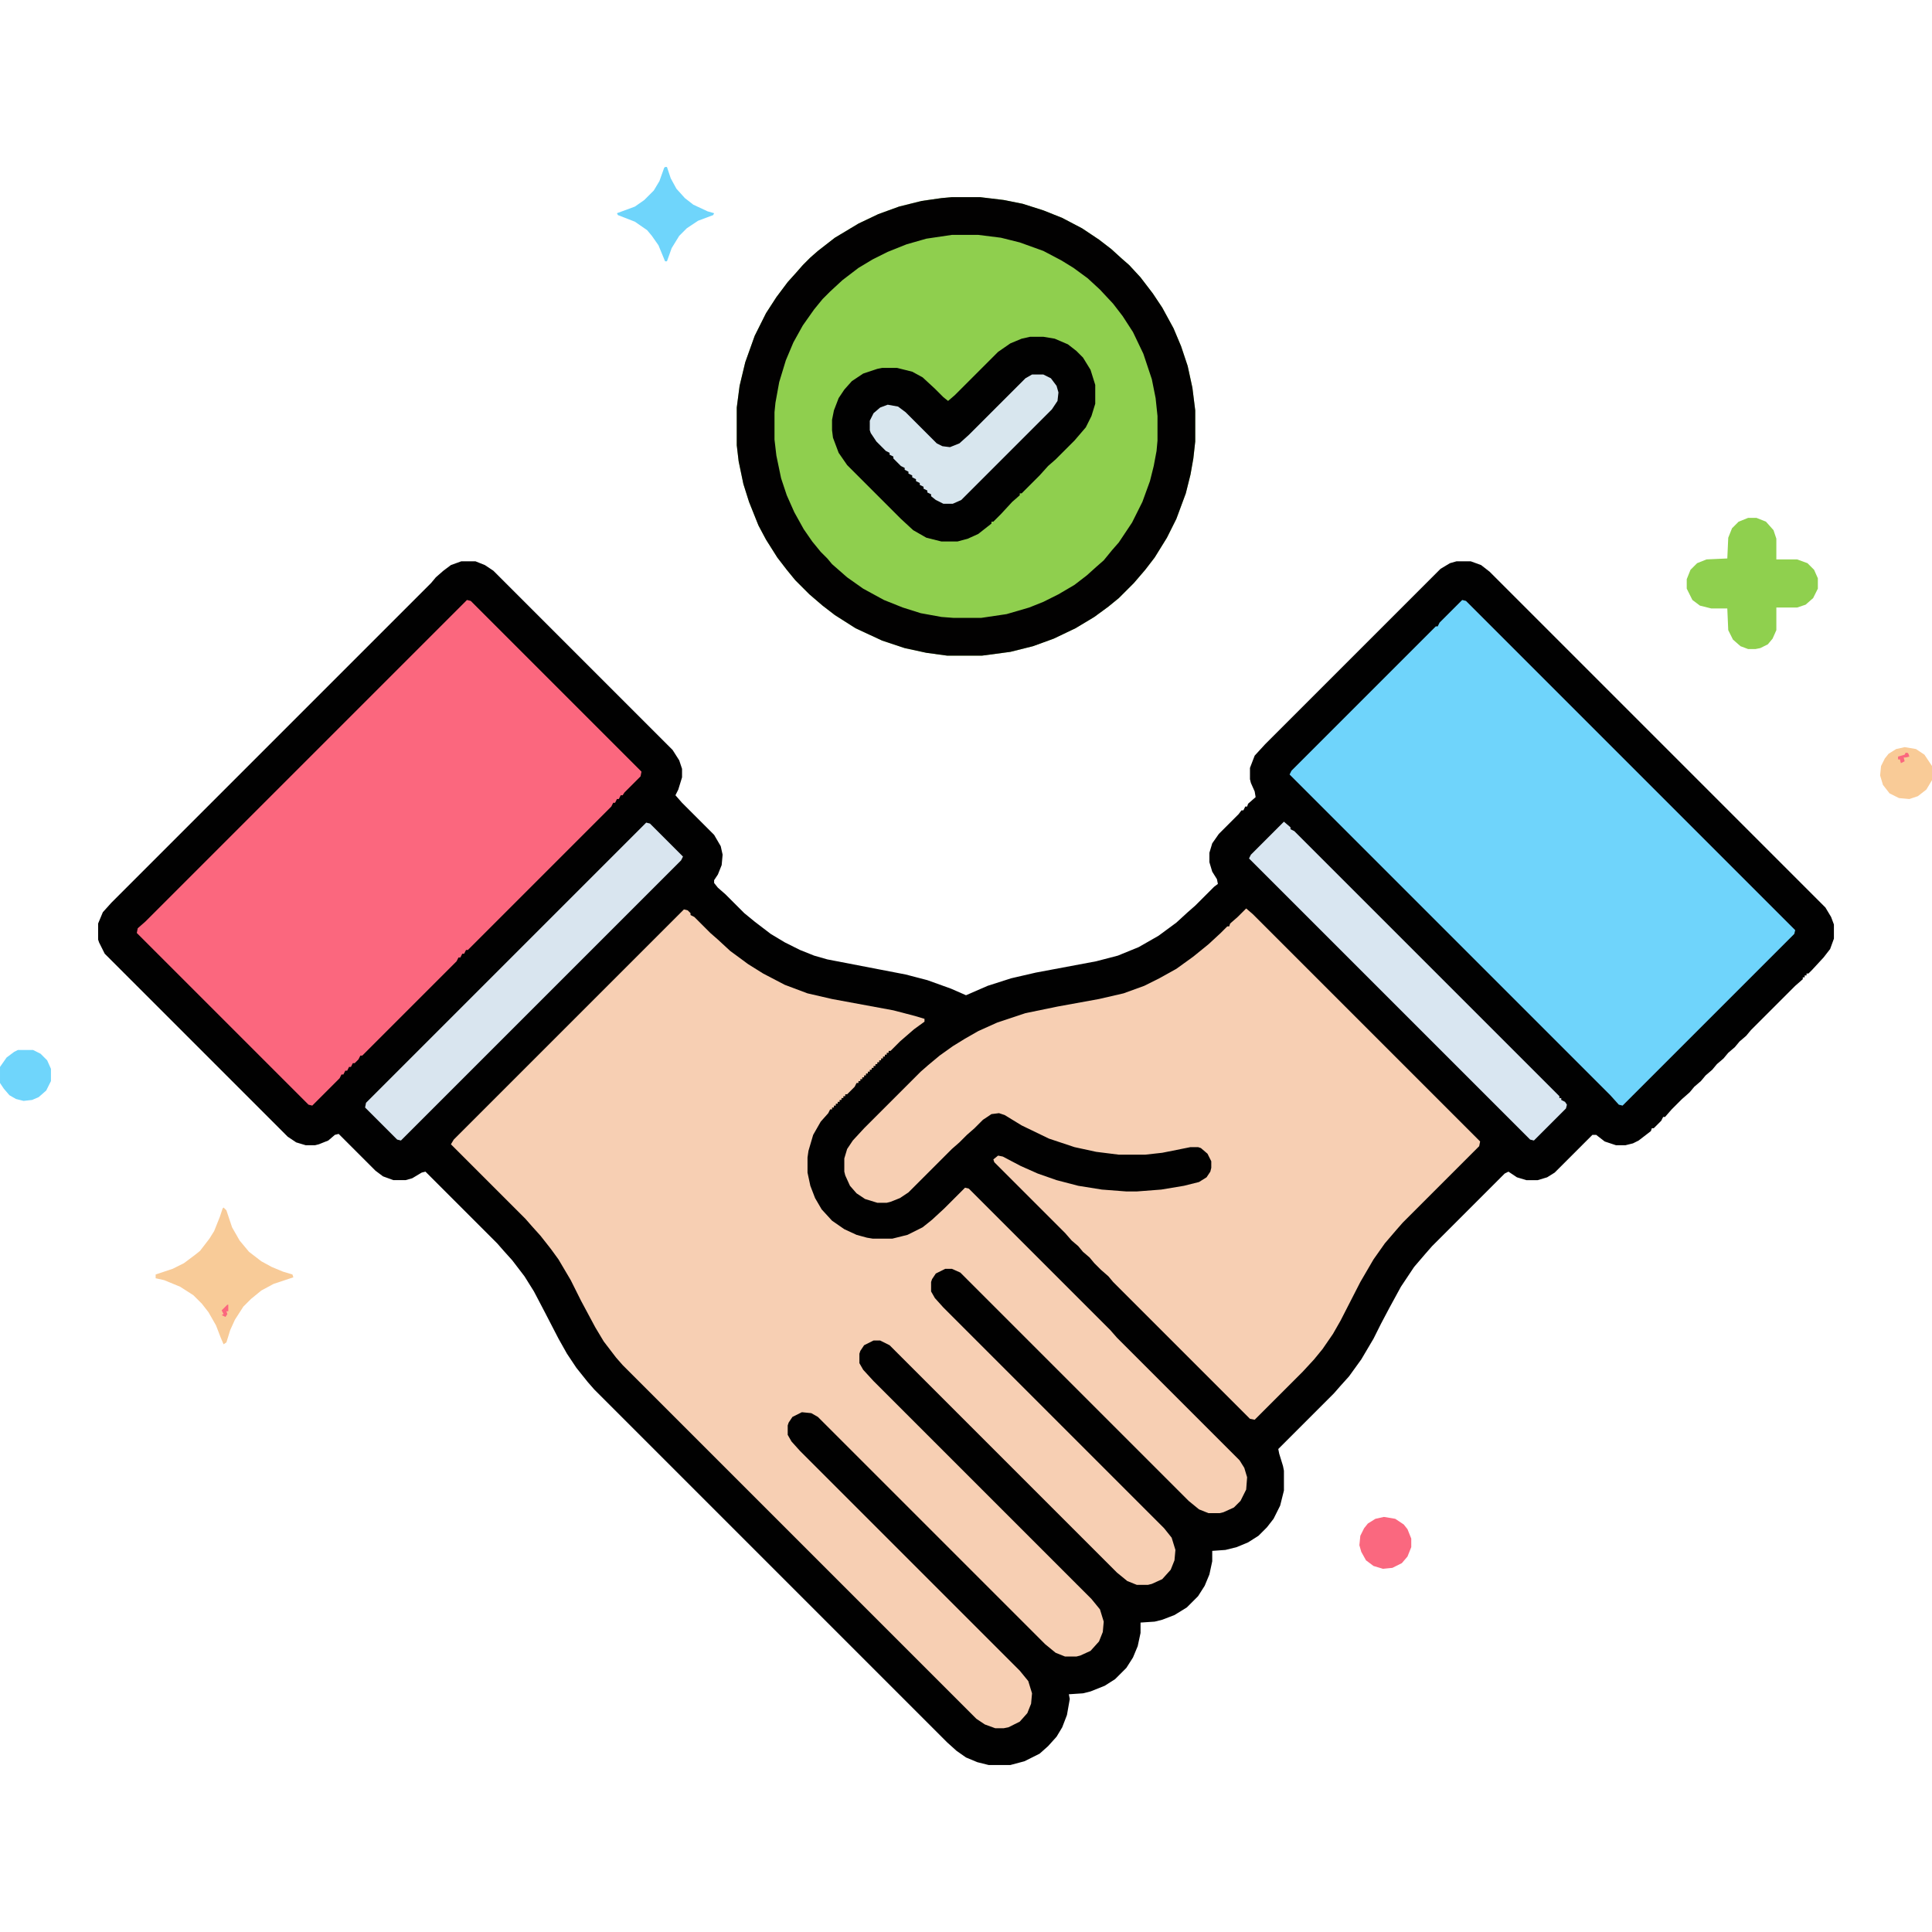 <?xml version="1.0" encoding="UTF-8"?>
<svg version="1.1" viewBox="0 0 2048 2048" width="512" height="512" xmlns="http://www.w3.org/2000/svg">
<path transform="translate(489,595)" d="m0 0h15l10 4 9 6 190 190 7 11 3 9v9l-4 13-3 6 7 8 34 34 7 12 2 9-1 11-4 10-4 6v3l4 5 8 7 20 20 11 9 17 13 15 9 16 8 15 6 14 4 83 16 23 6 25 9 16 7 23-10 25-8 26-6 64-12 23-6 22-9 21-12 19-14 12-11 8-7 20-20 4-3-1-5-5-8-3-10v-10l3-10 7-10 21-21 3-4h2l2-4h2l1-3 8-7-1-6-4-9-1-4v-12l5-13 11-12 186-186 10-6 7-2h15l11 4 9 7 356 356 6 10 3 8v15l-4 11-7 9-12 13-4 4h-2v2h-2v2h-2v2l-8 7-47 47-5 6-7 6-5 6-7 6-5 6-7 6-5 6-7 6-5 6-7 6-5 6-8 7-11 11-7 8h-2l-2 4-8 8h-2l-1 3-13 10-6 3-8 2h-10l-12-4-9-7h-4l-40 40-8 5-10 3h-12l-10-3-9-6-4 2-77 77-7 8-12 14-14 21-12 22-9 17-8 16-13 22-13 18-9 10-7 8-59 59 1 5 4 13 1 5v21l-4 16-7 14-7 9-9 9-11 7-12 5-12 3-14 1v11l-3 14-5 12-7 11-12 12-13 8-13 5-8 2-15 1v11l-3 14-5 12-7 11-12 12-11 7-15 6-8 2-15 1 1 5-3 17-5 13-6 10-9 10-9 8-16 8-15 4h-23l-12-3-12-5-10-7-10-9-374-374-7-8-12-15-10-15-9-16-15-29-11-21-10-16-13-17-9-10-7-8-76-76-4 1-10 6-7 2h-13l-11-4-8-6-39-39-4 1-7 6-10 4-4 1h-10l-10-3-9-6-194-194-6-12-1-3v-17l5-12 9-10 339-339 5-6 8-7 8-6z" fill="#010101"/>
<path transform="translate(725,964)" d="m0 0 4 1 3 3v2l4 2 17 17 8 7 13 12 19 14 16 10 23 12 24 9 26 6 65 12 23 6 10 3v3l-11 8-15 13-10 10h-2v2h-2v2h-2v2h-2v2h-2v2h-2v2h-2v2h-2v2h-2v2h-2v2h-2v2h-2v2h-2v2h-2v2h-2v2h-2v2h-2v2h-2l-2 4-8 8h-2v2h-2v2h-2v2h-2v2h-2v2h-2v2h-2v2h-2v2h-2l-2 4-8 9-8 14-5 17-1 7v16l3 14 5 13 7 12 11 12 13 9 13 6 11 3 6 1h21l16-4 16-8 10-8 13-12 22-22 4 1 150 150 7 8 130 130 5 8 3 10-1 13-6 12-7 7-11 5-4 1h-12l-10-4-11-9-242-242-9-4h-7l-10 5-4 6-1 3v10l4 7 9 10 234 234 8 10 4 13-1 11-4 10-9 10-11 5-4 1h-12l-10-4-11-9-241-241-10-5h-7l-10 5-4 6-1 3v10l4 7 11 12 231 231 9 11 4 13-1 11-4 10-9 10-11 5-4 1h-12l-10-4-11-9-241-241-7-4-10-1-10 5-4 6-1 3v10l4 7 9 10 233 233 9 11 4 13-1 11-4 10-8 9-12 6-5 1h-9l-11-4-9-6-375-375-7-8-13-17-9-15-15-28-11-22-13-22-8-11-11-14-9-10-7-8-79-79 3-5z" fill="#F7CFB3"/>
<path transform="translate(1009,209)" d="m0 0h30l25 3 20 4 22 7 20 8 21 11 18 12 13 10 11 10 8 7 12 13 13 17 10 15 12 22 8 19 7 21 5 23 3 24v33l-2 18-3 17-5 20-10 27-10 20-13 21-10 13-12 14-16 16-11 9-15 11-20 12-23 11-22 8-24 6-30 4h-37l-22-3-23-5-24-8-28-13-22-14-13-10-14-12-15-15-9-11-10-13-12-19-8-15-10-25-6-19-5-24-2-17v-40l3-23 6-25 10-28 12-24 11-17 12-16 9-10 7-8 8-8 8-7 18-14 25-15 21-10 22-8 24-6 21-3z" fill="#8FCF4E"/>
<path transform="translate(1321,963)" d="m0 0 7 6 241 241-1 5-81 81-7 8-12 14-12 17-14 24-21 41-8 14-11 16-9 11-12 13-51 51-5-1-145-145-5-6-8-7-7-7-5-6-7-6-5-6-7-6-7-8-75-75-1-3 5-4 5 1 19 10 18 8 20 7 23 6 25 4 26 2h11l26-2 24-4 16-4 8-5 4-6 1-4v-7l-4-8-7-6-3-1h-8l-30 6-18 2h-28l-24-3-23-5-27-9-29-14-18-11-6-2-8 1-9 6-9 9-8 7-8 8-8 7-46 46-9 6-10 4-4 1h-10l-13-4-9-6-7-8-5-11-1-4v-14l3-10 6-9 12-13 60-60 8-7 12-10 14-10 13-8 14-8 20-9 30-10 34-7 44-8 26-6 22-8 16-8 18-10 18-13 16-13 13-12 7-7h2l1-3 8-7z" fill="#F7CFB3"/>
<path transform="translate(495,636)" d="m0 0 4 1 181 181-1 5-17 17-2 3h-2l-2 4h-2l-2 4h-2l-2 4-152 152h-2l-2 4h-2l-2 4h-2l-2 4-100 100h-2l-2 4-4 4h-2l-2 4h-2l-2 4h-2l-2 4h-2l-2 4-29 29-4-1-182-182 1-5 8-7z" fill="#FB677E"/>
<path transform="translate(1550,636)" d="m0 0 4 1 349 349-1 4-182 182-4-1-9-10-340-340 2-4 153-153h2l2-4z" fill="#6FD4FB"/>
<path transform="translate(1009,209)" d="m0 0h30l25 3 20 4 22 7 20 8 21 11 18 12 13 10 11 10 8 7 12 13 13 17 10 15 12 22 8 19 7 21 5 23 3 24v33l-2 18-3 17-5 20-10 27-10 20-13 21-10 13-12 14-16 16-11 9-15 11-20 12-23 11-22 8-24 6-30 4h-37l-22-3-23-5-24-8-28-13-22-14-13-10-14-12-15-15-9-11-10-13-12-19-8-15-10-25-6-19-5-24-2-17v-40l3-23 6-25 10-28 12-24 11-17 12-16 9-10 7-8 8-8 8-7 18-14 25-15 21-10 22-8 24-6 21-3zm0 40-27 4-21 6-20 8-16 8-15 9-17 13-13 12-8 8-9 11-12 17-10 18-8 19-7 23-4 22-1 10v29l2 17 5 24 6 18 8 18 10 18 9 13 9 11 7 7 5 6 16 14 17 12 22 12 20 8 19 6 22 4 13 1h29l27-4 24-7 15-6 16-8 17-10 13-10 10-9 8-7 9-11 7-8 14-21 11-22 8-22 4-16 3-16 1-11v-26l-2-19-4-20-9-27-11-23-11-17-10-13-14-15-13-12-15-11-13-8-19-10-25-9-20-5-24-3z" fill="#020101"/>
<path transform="translate(1092,357)" d="m0 0h14l12 2 14 6 9 7 7 7 8 13 5 16v20l-4 13-6 12-12 14-20 20-8 7-9 10-19 19h-2v2l-8 7-12 13-8 8h-2v2l-14 11-11 5-11 3h-17l-16-4-14-8-13-12-57-57-9-13-6-16-1-8v-11l2-10 5-13 6-9 8-9 12-8 15-5 5-1h16l16 4 11 6 13 12 9 9 5 4 7-6 46-46 13-9 12-5z" fill="#010101"/>
<path transform="translate(685,872)" d="m0 0 4 1 35 35-2 4-297 297-4-1-34-34 1-5z" fill="#D9E5EF"/>
<path transform="translate(1361,871)" d="m0 0 7 6v2l4 2 281 281v2h2v2l4 2 2 3-1 4-34 34-4-1-298-298 2-4z" fill="#D9E6F1"/>
<path transform="translate(1094,397)" d="m0 0h12l8 4 6 8 2 7-1 9-6 9-96 96-9 4h-10l-8-4-5-4v-2l-4-2v-2l-4-2v-2l-4-2v-2l-4-2v-2l-4-2v-2l-4-2v-2l-4-2v-2l-4-2-8-8v-2l-4-2v-2l-4-2-10-10-6-9-1-3v-10l4-8 7-6 8-3 11 2 8 6 33 33 6 3 8 1 10-4 10-9 60-60z" fill="#D8E6EE"/>
<path transform="translate(1853,549)" d="m0 0h9l10 4 8 9 3 9v22h22l11 4 7 7 4 9v11l-5 10-8 7-9 3h-22v24l-4 9-5 6-8 4-5 1h-8l-8-3-8-7-5-10-1-23h-17l-12-3-8-6-6-12v-10l4-10 7-7 10-4 22-1 1-22 4-10 7-7z" fill="#8FD04E"/>
<path transform="translate(237,1280)" d="m0 0 3 3 6 18 8 14 10 12 13 10 11 6 12 5 10 3 1 3-21 7-13 7-11 9-8 8-9 14-5 11-4 13-3 2-3-7-5-13-8-14-7-9-9-9-14-9-17-7-9-2v-4l18-6 12-6 12-9 5-4 10-13 5-8 6-15 3-9z" fill="#F8CB98"/>
<path transform="translate(705,177)" d="m0 0h2l4 12 6 11 9 10 9 7 15 7 7 2-1 2-16 6-12 8-8 8-8 13-5 14h-2l-7-17-7-10-5-6-13-9-18-7-1-2 19-7 10-7 10-10 6-10 5-14z" fill="#6FD5FB"/>
<path transform="translate(2019,792)" d="m0 0 12 2 9 6 8 12v15l-6 10-9 7-9 3-11-1-10-5-7-9-3-10 1-10 4-8 4-5 8-5z" fill="#F9CB97"/>
<path transform="translate(1467,1608)" d="m0 0 12 2 9 6 4 5 4 10v9l-4 10-6 7-10 5-10 1-10-3-8-6-5-9-2-7 1-10 4-8 4-5 8-5z" fill="#FA687F"/>
<path transform="translate(19,1113)" d="m0 0h16l8 4 7 7 4 9v13l-5 10-8 7-7 3-9 1-8-2-7-4-6-7-4-6v-17l7-10 8-6z" fill="#6FD5FB"/>
<path transform="translate(2020,798)" d="m0 0h2l1 1 1 3-4 1h-2l1 4-4 2-1-4h-2v-3l7-2z" fill="#FB677E"/>
<path transform="translate(241,1383)" d="m0 0h1v7h-2l1 3-2 3-4-2 2-1-2-4 5-5z" fill="#FB677E"/>
</svg>
